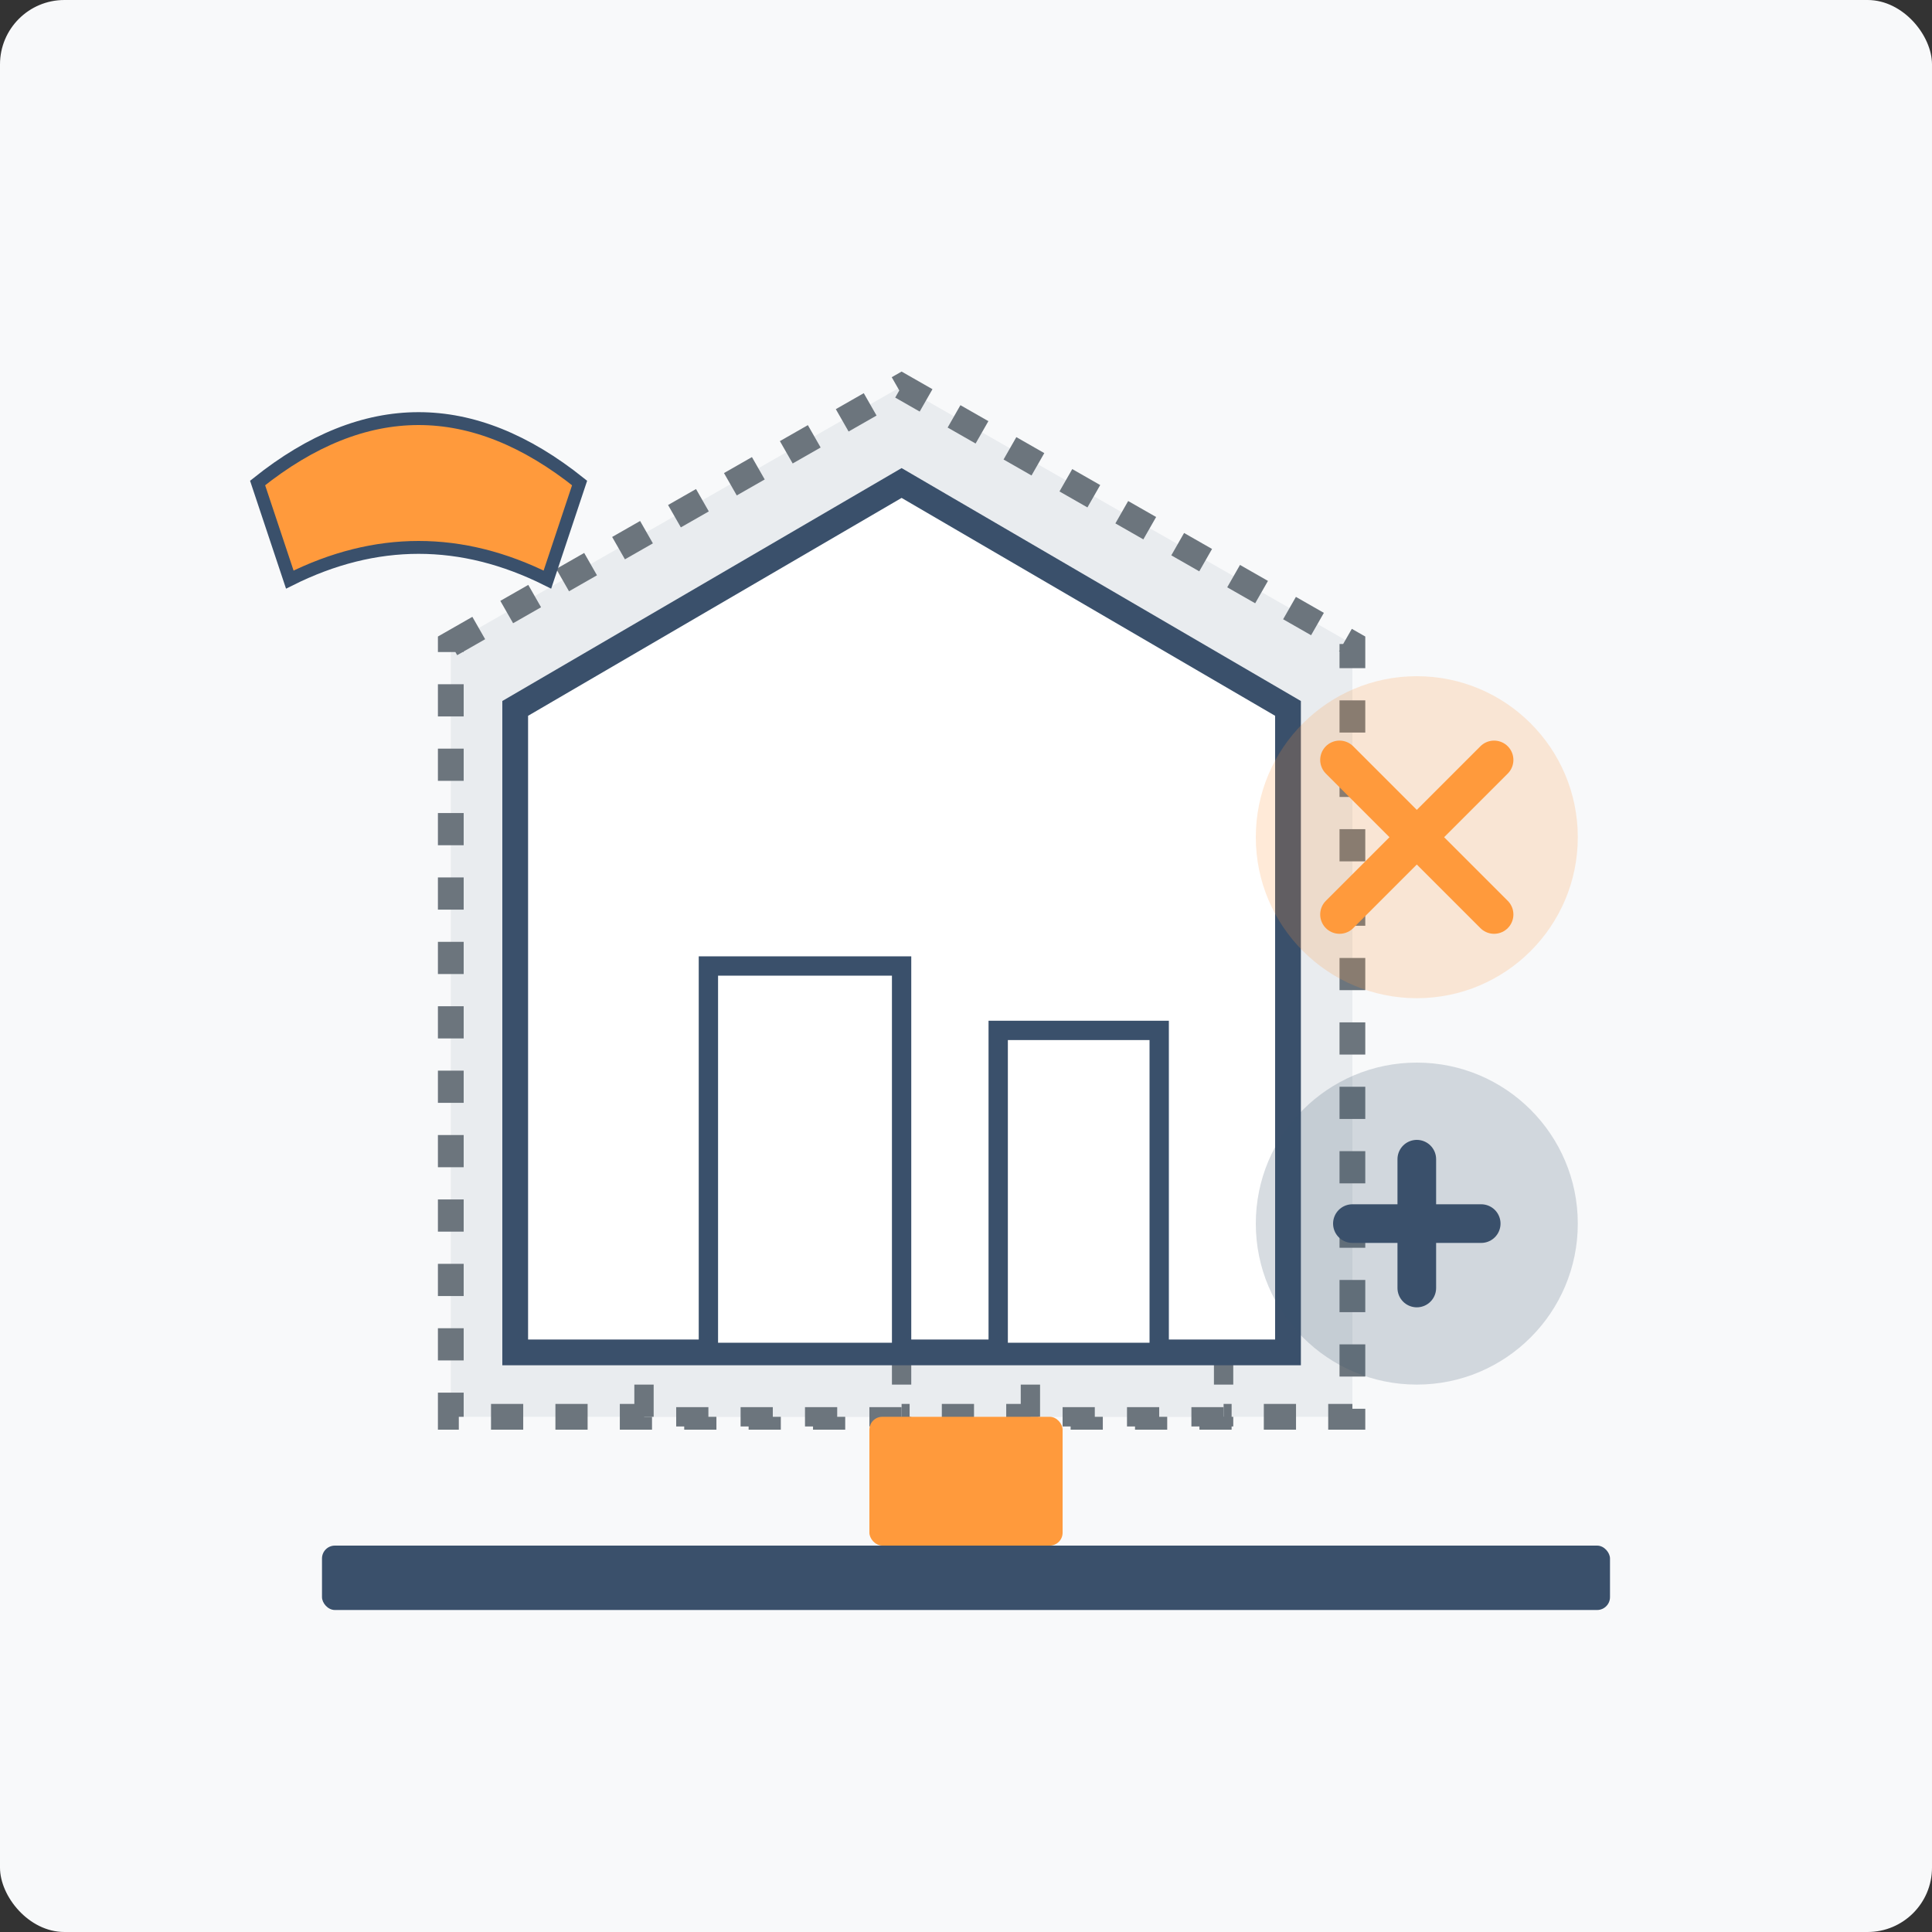 <svg xmlns="http://www.w3.org/2000/svg" viewBox="0 0 300 300" width="300" height="300">
  <rect x="0" y="0" width="300" height="300" fill="#333333" stroke="none"/>
  <rect width="300" height="300" fill="#f8f9fa" rx="10" ry="10"/>
  
  <!-- Old house structure -->
  <path d="M70 100L140 60L210 100V220H70V100Z" fill="#e9ecef" stroke="#6c757d" stroke-width="4" stroke-dasharray="5,5"/>
  <rect x="100" y="140" width="40" height="80" fill="#e9ecef" stroke="#6c757d" stroke-width="3" stroke-dasharray="5,5"/>
  <rect x="160" y="170" width="30" height="50" fill="#e9ecef" stroke="#6c757d" stroke-width="3" stroke-dasharray="5,5"/>
  
  <!-- New house structure -->
  <path d="M80 110L140 75L200 110V210H80V110Z" fill="#fff" stroke="#3a506b" stroke-width="4"/>
  <rect x="110" y="150" width="30" height="60" fill="#fff" stroke="#3a506b" stroke-width="3"/>
  <rect x="155" y="160" width="25" height="50" fill="#fff" stroke="#3a506b" stroke-width="3"/>
  
  <!-- Tool elements -->
  <g transform="translate(50, 240)">
    <rect x="0" y="0" width="200" height="10" fill="#3a506b" rx="2" ry="2"/>
    <rect x="85" y="-20" width="30" height="20" fill="#ff9a3c" rx="2" ry="2"/>
  </g>
  
  <!-- Renovation symbols -->
  <g transform="translate(220, 130)">
    <circle cx="0" cy="0" r="25" fill="#ff9a3c" opacity="0.2"/>
    <path d="M-12,-12 L12,12 M-12,12 L12,-12" stroke="#ff9a3c" stroke-width="6" stroke-linecap="round"/>
  </g>
  
  <g transform="translate(220, 190)">
    <circle cx="0" cy="0" r="25" fill="#3a506b" opacity="0.2"/>
    <path d="M-10,0 L10,0 M0,-10 L0,10" stroke="#3a506b" stroke-width="6" stroke-linecap="round"/>
  </g>
  
  <!-- Construction hat -->
  <g transform="translate(40, 60)">
    <path d="M0,15 Q25,-5 50,15 L45,30 Q25,20 5,30 Z" fill="#ff9a3c" stroke="#3a506b" stroke-width="2"/>
  </g>
</svg>
